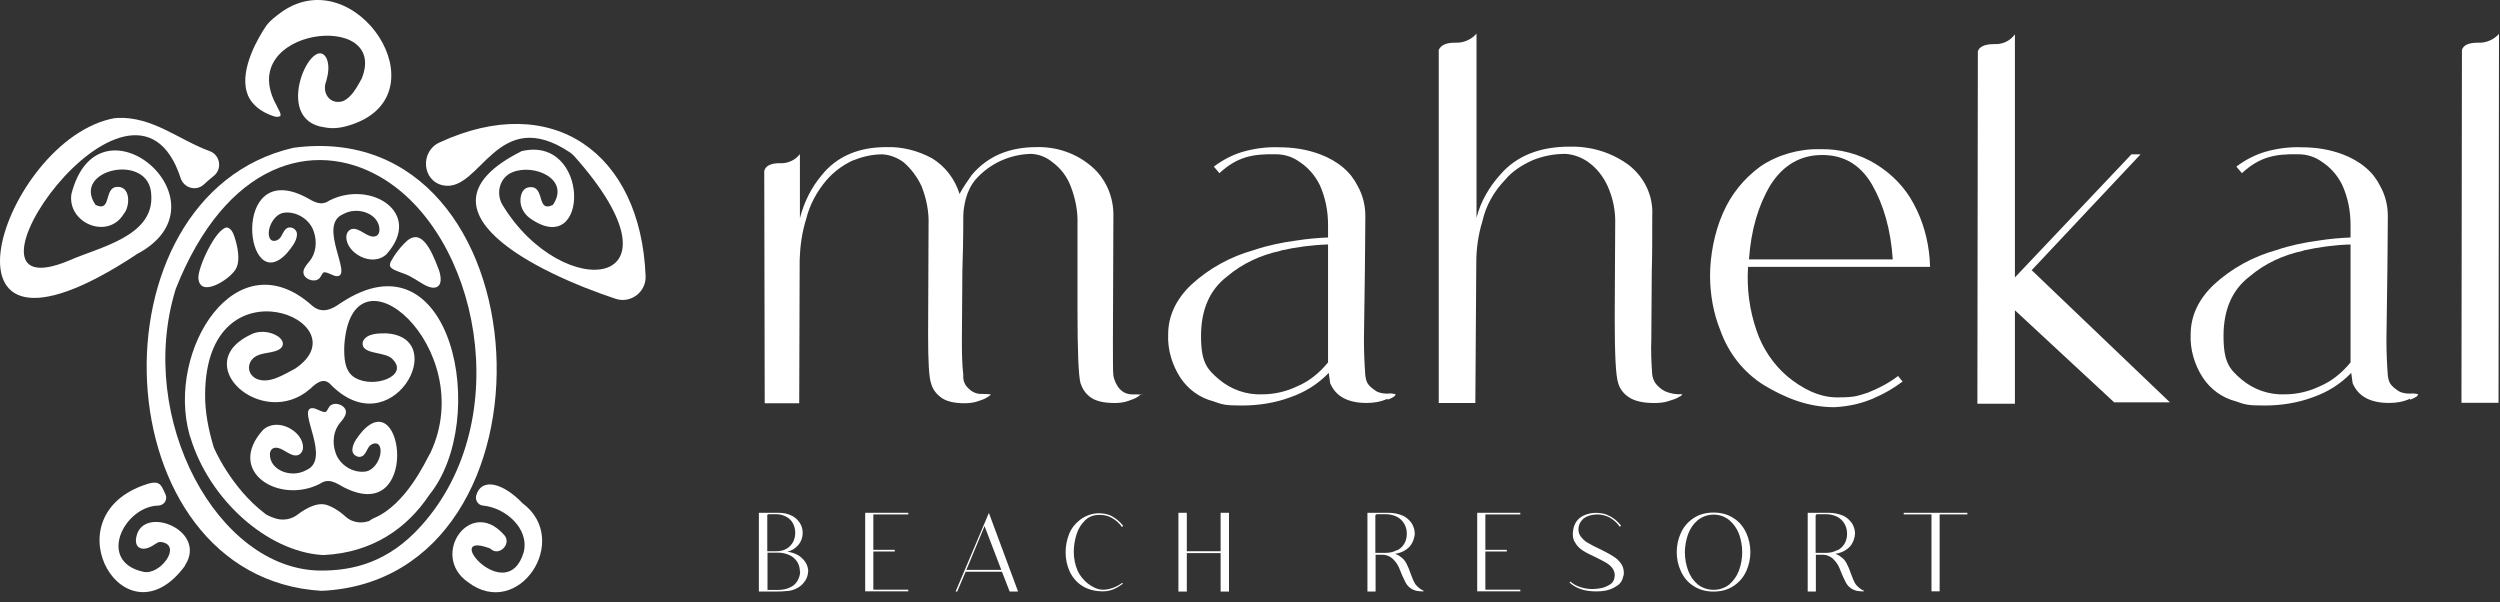 <svg width="220" height="53" viewBox="0 0 220 53" fill="none" xmlns="http://www.w3.org/2000/svg">
<rect x="0" y="0" width="220" height="53" fill="#333333" stroke="none"/>
<path d="M100.399 34.686C100.317 34.768 100.214 34.87 100.132 34.911C99.865 35.096 99.558 35.178 99.291 35.28C98.881 35.424 98.491 35.465 98.081 35.465C97.096 35.465 96.379 35.28 95.927 34.932C95.517 34.624 95.251 34.214 95.086 33.722C94.902 33.045 94.82 30.85 94.82 27.281V19.754C94.861 18.585 94.635 17.436 94.204 16.349C93.897 15.55 93.364 14.832 92.646 14.298C92.112 13.847 91.477 13.581 90.759 13.54C88.872 13.581 87.087 14.38 85.836 15.816C85.426 16.308 85.159 16.883 84.995 17.477C84.872 17.97 84.77 18.503 84.77 18.995C84.77 21.005 84.729 22.625 84.688 23.877L84.647 29.825C84.647 30.891 84.647 31.917 84.77 33.004C84.729 33.455 84.893 33.906 85.262 34.214C85.57 34.522 86.021 34.706 86.472 34.665C86.882 34.665 87.19 34.706 87.19 34.706C87.149 34.788 87.005 34.891 86.923 34.932C86.657 35.116 86.39 35.198 86.082 35.301C85.672 35.444 85.282 35.486 84.872 35.486C83.929 35.486 83.211 35.301 82.78 34.952C82.37 34.645 82.062 34.234 81.939 33.742C81.755 33.291 81.673 31.814 81.673 29.456L81.714 19.795C81.755 18.626 81.529 17.477 81.098 16.39C80.729 15.591 80.196 14.873 79.54 14.298C79.006 13.888 78.329 13.621 77.653 13.581C76.709 13.581 75.827 13.806 74.966 14.155C74.125 14.565 73.346 15.139 72.73 15.857C71.889 16.842 71.253 18.011 70.946 19.262C70.577 20.431 70.412 21.641 70.371 22.831L70.331 35.486H67.295L67.254 15.037C67.377 14.585 67.828 14.36 68.649 14.36C69.325 14.401 69.982 14.093 70.392 13.56V19.2C70.761 17.765 71.418 16.472 72.32 15.406C73.653 13.745 75.581 12.945 78.001 12.945C79.396 12.904 80.77 13.252 82.021 13.929C83.19 14.647 84.031 15.755 84.442 17.067C84.749 16.493 85.118 15.96 85.508 15.406C86.903 13.745 88.81 12.945 91.231 12.945C92.974 12.904 94.676 13.478 96.009 14.606C97.302 15.672 98.019 17.334 97.978 19.036L97.937 29.866C97.937 31.794 97.937 32.86 97.978 33.045C98.019 33.311 98.347 34.706 99.64 34.706C100.932 34.706 100.481 34.747 100.481 34.747L100.399 34.686Z" fill="white"/>
<path d="M122.098 35.091C121.524 35.357 120.888 35.46 120.273 35.46C118.612 35.46 117.545 34.886 117.053 33.716L116.93 32.814C115.986 33.798 114.838 34.516 113.525 34.968C112.192 35.46 110.756 35.685 109.279 35.685C107.803 35.685 107.577 35.603 106.777 35.316C105.567 35.009 104.541 34.25 103.865 33.224C103.147 32.117 102.737 30.763 102.798 29.43C102.798 27.83 103.475 26.333 104.849 25.041C106.408 23.605 108.295 22.579 110.346 22.005C111.556 21.595 112.848 21.328 114.099 21.164C115.002 21.02 115.925 20.939 116.868 20.898V19.79C116.868 18.58 116.643 17.411 116.15 16.303C115.74 15.462 115.125 14.744 114.366 14.252C113.751 13.801 113.033 13.575 112.274 13.575C110.223 13.534 108.869 13.801 107.31 15.237L106.818 14.662C107.577 14.088 108.438 13.637 109.32 13.37C110.387 13.062 111.474 12.919 112.54 12.96C113.792 12.96 115.043 13.145 116.212 13.596C116.93 13.862 117.648 14.273 118.222 14.765C118.755 15.216 119.165 15.749 119.473 16.365C119.924 17.165 120.15 18.067 120.15 19.011C120.15 21.02 120.109 22.641 120.109 23.851L120.027 29.881C120.027 30.948 120.068 31.973 120.15 33.06C120.191 33.327 120.232 33.552 120.375 33.778C120.56 34.045 120.827 34.229 121.093 34.414C121.401 34.598 121.77 34.639 122.119 34.639C122.344 34.598 122.57 34.639 122.796 34.68C122.837 34.824 122.611 34.988 122.119 35.173L122.098 35.091ZM112.705 22.067C110.961 22.436 109.341 23.174 107.967 24.343C106.449 25.512 105.69 27.256 105.69 29.573C105.69 31.891 106.223 32.486 107.249 33.368C108.315 34.27 109.669 34.763 111.105 34.701C112.171 34.701 113.258 34.434 114.181 33.983C115.248 33.532 116.15 32.773 116.868 31.891V21.513C115.473 21.554 114.099 21.738 112.705 22.046V22.067Z" fill="white"/>
<path d="M148.044 34.687C148.003 34.769 147.921 34.871 147.777 34.912C147.51 35.097 147.203 35.179 146.875 35.281C146.464 35.425 146.034 35.466 145.582 35.466C144.557 35.466 143.798 35.281 143.306 34.933C142.855 34.625 142.547 34.215 142.403 33.722C142.178 33.046 142.096 31.118 142.096 27.857L142.137 19.755C142.178 18.586 141.952 17.437 141.46 16.35C141.091 15.55 140.516 14.791 139.757 14.258C139.183 13.848 138.465 13.581 137.747 13.54C136.763 13.54 135.778 13.725 134.835 14.115C133.933 14.525 133.092 15.058 132.456 15.817C131.471 16.843 130.753 18.094 130.446 19.488C130.077 20.698 129.913 21.909 129.913 23.119L129.83 35.466H126.61V4.393C126.795 3.983 127.226 3.757 128.046 3.757C128.764 3.798 129.482 3.49 129.933 2.957V19.16C130.302 17.724 131.061 16.432 132.025 15.366C133.461 13.704 135.512 12.905 138.117 12.905C140.004 12.864 141.788 13.397 143.306 14.504C144.7 15.571 145.5 17.232 145.398 18.976C145.398 20.986 145.398 22.606 145.357 23.816L145.316 29.805C145.275 30.872 145.316 31.897 145.398 32.984C145.439 33.251 145.521 33.476 145.664 33.702C145.89 34.01 146.157 34.235 146.505 34.42C146.998 34.645 147.531 34.727 148.023 34.687H148.044Z" fill="white"/>
<path d="M167.058 33.125L167.427 33.576C166.709 34.11 165.909 34.602 165.048 34.971C163.92 35.504 162.668 35.771 161.417 35.833C159.038 35.833 157.028 34.971 155.244 33.904C153.459 32.797 152.106 31.095 151.388 29.064C150.773 27.546 150.485 25.885 150.485 24.224C150.485 22.562 150.855 20.47 151.613 18.768C152.331 17.107 153.439 15.732 154.916 14.645C156.433 13.62 158.32 13.086 160.146 13.128C161.889 13.086 163.632 13.538 165.109 14.461C166.504 15.322 167.652 16.512 168.411 17.948C169.211 19.424 169.663 21.045 169.806 22.726L169.847 23.485H153.829C153.705 25.413 153.952 27.28 154.587 29.126C155.121 30.684 156.064 32.079 157.315 33.146C158.525 34.13 160.002 34.971 161.663 34.971C163.325 34.971 163.448 34.828 164.35 34.561C165.294 34.192 166.237 33.699 167.037 33.084L167.058 33.125ZM153.911 22.829H166.565C166.381 20.183 165.766 18.05 164.74 16.245C163.715 14.502 162.279 13.64 160.351 13.64C158.423 13.64 156.905 14.543 155.798 16.286C154.731 18.071 154.095 20.224 153.911 22.808V22.829Z" fill="white"/>
<path d="M186.09 35.446L177.312 27.304V35.528H174.01L174.051 4.517C174.174 4.107 174.666 3.881 175.487 3.881C176.204 3.922 176.881 3.614 177.312 3.02V24.412L187.567 13.582H188.367L178.789 23.776L190.951 35.405H186.07L186.09 35.446Z" fill="white"/>
<path d="M212.078 35.091C211.503 35.357 210.868 35.46 210.252 35.46C208.591 35.46 207.524 34.886 207.032 33.716L206.909 32.814C205.966 33.798 204.817 34.516 203.504 34.968C202.171 35.46 200.736 35.685 199.259 35.685C197.782 35.685 197.556 35.603 196.757 35.316C195.546 35.009 194.521 34.25 193.844 33.224C193.126 32.117 192.716 30.763 192.778 29.43C192.778 27.83 193.454 26.333 194.829 25.041C196.387 23.605 198.274 22.579 200.325 22.005C201.535 21.595 202.828 21.328 204.079 21.164C204.981 21.02 205.904 20.939 206.848 20.898V19.79C206.848 18.58 206.622 17.411 206.13 16.303C205.72 15.462 205.104 14.744 204.345 14.252C203.73 13.801 203.012 13.575 202.253 13.575C200.202 13.534 198.849 13.801 197.29 15.237L196.798 14.662C197.556 14.088 198.418 13.637 199.3 13.37C200.366 13.062 201.453 12.919 202.52 12.96C203.771 12.96 205.022 13.145 206.191 13.596C206.909 13.862 207.627 14.273 208.201 14.765C208.735 15.216 209.145 15.749 209.452 16.365C209.904 17.165 210.129 18.067 210.129 19.011C210.129 21.02 210.088 22.641 210.088 23.851L210.006 29.881C210.006 30.948 210.047 31.973 210.129 33.06C210.17 33.327 210.211 33.552 210.355 33.778C210.539 34.045 210.806 34.229 211.073 34.414C211.38 34.598 211.75 34.639 212.098 34.639C212.324 34.598 212.549 34.639 212.775 34.68C212.816 34.824 212.591 34.988 212.098 35.173L212.078 35.091ZM202.684 22.067C200.941 22.436 199.32 23.174 197.946 24.343C196.428 25.512 195.67 27.256 195.67 29.573C195.67 31.891 196.203 32.486 197.228 33.368C198.295 34.27 199.649 34.763 201.084 34.701C202.151 34.701 203.238 34.434 204.161 33.983C205.227 33.532 206.13 32.773 206.848 31.891V21.513C205.453 21.554 204.079 21.738 202.684 22.046V22.067Z" fill="white"/>
<path d="M219.912 2.957L219.871 35.445H216.609L216.65 4.393C216.773 3.983 217.225 3.757 218.045 3.757C218.763 3.798 219.481 3.49 219.932 2.957H219.912Z" fill="white"/>
<path d="M71.109 50.294C71.109 50.56 71.027 50.847 70.863 51.093C70.699 51.34 70.494 51.565 70.227 51.709C69.981 51.852 69.714 51.955 69.427 51.996C69.037 52.037 68.648 52.057 68.278 52.057H66.781V45.125H68.484C68.894 45.125 69.284 45.187 69.653 45.371C69.96 45.515 70.207 45.74 70.391 46.028C70.555 46.274 70.637 46.602 70.637 46.889C70.637 47.279 70.514 47.648 70.268 47.935C70.022 48.243 69.673 48.468 69.284 48.55C69.858 48.632 70.329 48.837 70.637 49.186C70.945 49.473 71.109 49.863 71.129 50.294H71.109ZM68.32 48.509C68.627 48.509 68.955 48.448 69.222 48.284C69.468 48.14 69.653 47.935 69.796 47.689C69.919 47.443 69.981 47.176 69.981 46.889C69.981 46.602 69.919 46.335 69.796 46.089C69.673 45.843 69.468 45.617 69.222 45.494C68.935 45.33 68.627 45.248 68.32 45.248H67.684C67.602 45.248 67.54 45.269 67.52 45.33V48.509H68.32ZM70.391 50.294C70.391 50.027 70.329 49.74 70.186 49.494C70.042 49.248 69.817 49.022 69.571 48.899C69.263 48.735 68.914 48.653 68.566 48.632H67.54V51.914H68.463C68.832 51.914 69.201 51.852 69.53 51.688C69.817 51.565 70.042 51.36 70.186 51.093C70.329 50.847 70.412 50.56 70.412 50.294H70.391Z" fill="white"/>
<path d="M76.854 48.386H78.741V48.53H76.854V51.893H79.93V52.037H76.136V45.125H79.93V45.269H76.854V48.366V48.386Z" fill="white"/>
<path d="M88.851 52.056L88.174 50.313H84.975L84.236 52.056H84.093L86.985 45.227C86.985 45.227 86.985 45.185 87.005 45.185C87.005 45.185 87.005 45.165 87.026 45.145L89.59 52.056H88.851ZM86.657 46.355V46.314C86.636 46.314 86.636 46.314 86.636 46.314L85.221 49.718C85.2 49.8 85.159 49.882 85.118 49.944L85.036 50.149H88.113L86.657 46.334V46.355Z" fill="white"/>
<path d="M98.758 51.301L98.82 51.362C98.594 51.526 98.348 51.69 98.082 51.813C97.774 51.957 97.425 52.039 97.077 52.039C96.359 52.039 95.743 51.875 95.251 51.567C94.779 51.28 94.39 50.829 94.144 50.316C93.897 49.783 93.774 49.209 93.774 48.614C93.774 48.06 93.877 47.506 94.082 46.993C94.287 46.481 94.615 46.07 95.046 45.742C95.538 45.373 96.113 45.168 96.707 45.168C97.077 45.168 97.446 45.23 97.794 45.394C98.205 45.619 98.553 45.906 98.841 46.276L98.738 46.378C98.492 46.029 98.164 45.742 97.774 45.537C97.446 45.373 97.077 45.291 96.687 45.312C96.236 45.312 95.805 45.476 95.497 45.783C95.149 46.111 94.882 46.542 94.738 47.014C94.574 47.527 94.492 48.06 94.492 48.573C94.492 49.085 94.595 49.68 94.82 50.193C95.025 50.665 95.354 51.054 95.743 51.362C96.133 51.649 96.564 51.895 97.077 51.895C97.384 51.895 97.651 51.834 97.938 51.731C98.225 51.629 98.492 51.485 98.738 51.301H98.758Z" fill="white"/>
<path d="M108.152 52.057H107.414V48.673H104.44V52.057H103.701V45.125H104.44V48.509H107.414V45.125H108.152V52.057Z" fill="white"/>
<path d="M125.277 52.037C125.215 52.037 125.174 52.037 125.113 52.037C125.031 52.037 124.928 52.037 124.846 52.017C124.662 52.017 124.498 51.955 124.313 51.873C124.067 51.75 123.841 51.545 123.698 51.278C123.493 50.888 123.308 50.458 123.144 50.027C123.021 49.699 122.795 49.391 122.529 49.145C122.282 48.94 121.995 48.817 121.667 48.817H121.052V52.057H120.334V45.125H122.159C122.611 45.125 123.041 45.207 123.431 45.371C123.759 45.515 124.026 45.761 124.231 46.048C124.395 46.315 124.498 46.643 124.498 46.95C124.498 47.258 124.333 47.791 124.046 48.099C123.739 48.427 123.308 48.653 122.775 48.735C122.795 48.735 122.877 48.776 123 48.837C123.082 48.878 123.185 48.94 123.246 49.001C123.472 49.145 123.636 49.33 123.759 49.576C123.903 49.842 124.026 50.15 124.128 50.458C124.272 50.868 124.416 51.196 124.559 51.422C124.764 51.668 125.01 51.873 125.297 51.996L125.277 52.037ZM122.959 48.427C123.226 48.284 123.452 48.078 123.595 47.812C123.739 47.566 123.8 47.258 123.8 46.971C123.8 46.684 123.739 46.397 123.595 46.13C123.452 45.863 123.226 45.638 122.959 45.494C122.652 45.33 122.303 45.248 121.934 45.248H121.236C121.113 45.248 121.031 45.289 121.031 45.392V48.653H121.913C122.262 48.653 122.611 48.591 122.939 48.407L122.959 48.427Z" fill="white"/>
<path d="M130.712 48.386H132.599V48.53H130.712V51.893H133.789V52.037H129.994V45.125H133.789V45.269H130.712V48.366V48.386Z" fill="white"/>
<path d="M142.855 50.684C142.794 51.033 142.609 51.361 142.301 51.546C141.953 51.792 141.563 51.935 141.153 51.997C140.701 52.059 140.23 52.059 139.758 51.997C139.081 51.895 138.527 51.648 138.117 51.259L138.179 51.177C138.343 51.3 138.507 51.423 138.671 51.505C139.02 51.669 139.368 51.771 139.737 51.812C140.086 51.853 140.455 51.833 140.804 51.771C141.112 51.73 141.399 51.607 141.665 51.443C141.891 51.32 142.035 51.095 142.076 50.828C142.137 50.582 142.076 50.315 141.953 50.09C141.809 49.864 141.624 49.7 141.399 49.556C141.091 49.372 140.763 49.208 140.435 49.044C140.045 48.859 139.635 48.674 139.286 48.449C138.999 48.264 138.753 48.018 138.589 47.71C138.404 47.423 138.363 47.033 138.445 46.603C138.548 46.029 138.835 45.639 139.307 45.393C139.799 45.147 140.353 45.085 140.886 45.167C141.112 45.188 141.317 45.249 141.522 45.352C141.665 45.413 141.809 45.495 141.932 45.577C142.219 45.762 142.445 46.008 142.65 46.254L142.547 46.357C142.301 46.008 141.973 45.721 141.604 45.516C141.214 45.331 140.989 45.311 140.66 45.27C140.291 45.27 139.943 45.311 139.614 45.475C139.245 45.639 138.979 46.008 138.917 46.398C138.876 46.664 138.917 46.952 139.081 47.177C139.245 47.403 139.45 47.608 139.696 47.751C140.045 47.956 140.394 48.141 140.763 48.305C141.173 48.51 141.583 48.715 141.973 48.962C142.281 49.146 142.506 49.372 142.691 49.659C142.876 49.946 142.937 50.315 142.876 50.664L142.855 50.684Z" fill="white"/>
<path d="M154.033 48.592C154.033 49.166 153.91 49.741 153.664 50.274C153.418 50.807 153.049 51.238 152.556 51.566C152.064 51.894 151.469 52.059 150.792 52.059C150.116 52.059 149.521 51.894 149.029 51.566C148.536 51.259 148.167 50.807 147.921 50.274C147.675 49.741 147.552 49.187 147.552 48.592C147.552 47.997 147.675 47.423 147.921 46.89C148.167 46.357 148.536 45.926 149.029 45.598C149.521 45.27 150.116 45.105 150.792 45.105C151.469 45.105 152.064 45.27 152.556 45.598C153.049 45.905 153.418 46.357 153.664 46.89C153.91 47.423 154.033 47.997 154.033 48.592ZM153.315 48.592C153.315 48.038 153.213 47.485 153.028 46.972C152.843 46.5 152.556 46.09 152.167 45.762C151.367 45.126 150.239 45.126 149.418 45.762C149.028 46.09 148.741 46.5 148.557 46.992C148.372 47.505 148.27 48.059 148.27 48.613C148.27 49.166 148.372 49.7 148.557 50.212C148.741 50.705 149.028 51.115 149.418 51.443C150.239 52.059 151.367 52.059 152.167 51.443C152.556 51.115 152.843 50.684 153.028 50.212C153.213 49.7 153.315 49.146 153.315 48.592Z" fill="white"/>
<path d="M164.021 52.037C163.96 52.037 163.919 52.037 163.857 52.037C163.775 52.037 163.672 52.037 163.59 52.017C163.406 52.017 163.242 51.955 163.057 51.873C162.811 51.75 162.585 51.545 162.442 51.278C162.237 50.888 162.052 50.458 161.888 50.027C161.765 49.699 161.539 49.391 161.273 49.145C161.027 48.94 160.739 48.817 160.411 48.817H159.796V52.057H159.078V45.125H160.904C161.355 45.125 161.785 45.207 162.175 45.371C162.503 45.515 162.77 45.761 162.975 46.048C163.139 46.315 163.242 46.643 163.242 46.95C163.242 47.258 163.078 47.791 162.79 48.099C162.483 48.427 162.052 48.653 161.519 48.735C161.539 48.735 161.621 48.776 161.744 48.837C161.827 48.878 161.929 48.94 161.991 49.001C162.216 49.145 162.38 49.33 162.503 49.576C162.647 49.842 162.77 50.15 162.873 50.458C163.016 50.868 163.16 51.196 163.303 51.422C163.508 51.668 163.754 51.873 164.042 51.996L164.021 52.037ZM161.703 48.427C161.97 48.284 162.196 48.078 162.339 47.812C162.483 47.566 162.544 47.258 162.544 46.971C162.544 46.684 162.483 46.397 162.339 46.13C162.196 45.863 161.97 45.638 161.703 45.494C161.396 45.33 161.047 45.248 160.678 45.248H159.981C159.858 45.248 159.775 45.289 159.775 45.392V48.653H160.657C161.006 48.653 161.355 48.591 161.683 48.407L161.703 48.427Z" fill="white"/>
<path d="M173.129 45.269H170.688V52.037H169.97V45.269H167.529V45.125C167.57 45.125 167.693 45.125 167.919 45.125H173.129V45.269Z" fill="white"/>
<path d="M15.445 25.495C11.958 36.858 19.157 50.128 28.182 50.21C31.033 50.23 34.171 49.513 37.083 46.251C45.472 36.899 42.108 20.593 33.494 15.588C27.607 12.163 19.875 14.235 15.445 25.474M28.305 51.994C8.902 50.846 7.569 17.209 25.823 13.004C48.261 10.01 50.148 50.989 28.305 51.994Z" fill="white"/>
<path d="M24.613 10.236C24.305 10.38 23.895 10.154 23.526 10.01C22.705 9.641 21.946 8.964 21.721 8.103C21.085 6.011 22.828 3.16 23.382 2.339C23.731 1.827 24.284 1.417 24.879 0.986C31.381 -3.403 38.929 8.123 31.094 10.913C30.212 11.22 29.433 11.384 28.53 11.2C23.874 10.564 27.525 2.791 28.735 5.129C29.002 5.744 28.899 6.483 28.715 7.118C28.284 8.185 29.043 9.251 30.171 8.903C30.95 8.575 31.422 7.652 31.832 6.913C34.293 0.822 20.531 2.463 24.346 9.292C24.469 9.621 24.756 9.928 24.674 10.215" fill="white"/>
<path d="M45.84 13.315C51.953 11.798 51.932 22.914 46.661 19.222C46.169 18.874 45.82 18.32 45.799 17.705C45.779 16.987 46.107 16.33 46.948 16.494C47.871 16.782 47.317 18.689 48.65 18.033C50.209 15.777 47.01 14.361 45.082 15.161C43.974 15.613 43.605 17.007 44.22 18.033C49.532 26.791 61.018 25.54 50.558 13.767C50.435 13.643 50.312 13.521 50.168 13.418C43.707 9.111 42.292 16.987 38.99 16.31C37.124 15.92 36.959 13.315 38.682 12.536C48.609 7.942 56.383 13.438 56.813 24.288C56.875 25.683 55.521 26.729 54.188 26.298C47.297 24.022 35.749 18.422 45.84 13.336" fill="white"/>
<path d="M11.937 22.44C-7.26 35.054 0.185 12.185 10.071 10.401C10.133 10.401 10.214 10.401 10.276 10.38C13.394 10.216 15.732 12.308 18.439 13.293C19.362 13.621 19.588 14.831 18.829 15.467C18.521 15.713 18.234 15.959 17.947 16.226C17.27 16.861 16.183 16.554 15.896 15.672C11.671 2.668 -5.619 27.855 6.112 22.912C8.758 21.743 13.558 20.799 13.312 17.169C13.209 13.354 6.236 14.893 8.41 18.031C9.763 18.687 9.189 16.759 10.112 16.472C11.507 16.185 11.507 18.133 10.871 18.851C9.476 21.107 5.948 19.651 6.277 17.108C8.656 7.652 20.654 17.948 11.937 22.42" fill="white"/>
<path d="M28.469 23.975C28.756 23.872 29.331 24.324 29.659 24.303C31.074 24.283 27.916 19.811 30.192 18.847C31.505 18.109 33.392 18.827 33.392 20.221C33.392 20.55 33.228 20.796 32.9 20.816C32.284 20.878 31.607 19.996 30.951 20.16C30.664 20.242 30.479 20.529 30.479 20.837C30.438 22.252 32.735 23.565 34.007 22.375C37.289 18.724 32.612 15.812 29.003 17.637C28.203 18.191 27.587 17.719 26.869 17.33C20.245 13.945 21.557 26.375 25.27 22.252C25.639 21.801 26.09 21.268 26.131 20.693C26.193 20.14 25.516 19.791 25.126 20.18C24.962 20.345 24.88 20.57 24.757 20.775C24.552 21.206 23.895 21.411 23.711 20.898C23.444 20.18 24.08 18.868 24.962 18.724C26.09 18.56 27.3 19.319 27.628 20.427C27.916 21.288 27.813 22.314 27.218 23.011C27.013 23.257 26.746 23.565 26.705 23.872C26.603 24.59 27.854 25 28.203 24.365C28.285 24.242 28.346 24.098 28.428 24.016" fill="white"/>
<path d="M34.376 23.506C34.602 23.855 35.75 24.06 36.242 24.409C36.878 24.737 37.637 25.393 38.252 25.311C38.97 25.209 38.806 24.286 38.622 23.753C37.904 21.845 37.001 19.876 35.566 21.435C35.135 21.866 34.663 22.501 34.397 23.014C34.315 23.178 34.294 23.342 34.335 23.445" fill="white"/>
<path d="M19.957 20.016C18.993 20.118 17.455 23.441 17.455 24.425C17.537 26.292 20.162 24.63 20.716 23.728C21.085 23.174 21.024 22.231 20.757 21.246C20.593 20.713 20.47 20.159 19.998 20.016" fill="white"/>
<path d="M28.674 36.244C28.387 36.346 27.812 35.895 27.484 35.916C26.069 35.936 29.227 40.407 26.951 41.371C25.638 42.11 23.751 41.392 23.751 39.997C23.751 39.669 23.915 39.423 24.243 39.402C24.859 39.341 25.536 40.223 26.192 40.059C26.479 39.977 26.664 39.689 26.664 39.382C26.705 37.967 24.407 36.654 23.136 37.843C19.854 41.494 24.531 44.407 28.14 42.581C28.94 42.028 29.556 42.499 30.273 42.889C36.898 46.273 35.586 33.844 31.873 37.967C31.504 38.418 31.053 38.951 31.012 39.525C30.95 40.079 31.627 40.428 32.017 40.038C32.181 39.874 32.263 39.648 32.386 39.443C32.591 39.013 33.248 38.807 33.432 39.32C33.699 40.038 33.063 41.351 32.181 41.494C31.053 41.658 29.843 40.9 29.515 39.792C29.227 38.931 29.33 37.905 29.925 37.208C30.13 36.962 30.396 36.654 30.438 36.346C30.54 35.628 29.289 35.218 28.94 35.854C28.858 35.977 28.797 36.121 28.715 36.203" fill="white"/>
<path d="M16.286 49.781C11.076 56.877 4.472 45.761 12.512 42.746C14.03 42.171 14.132 42.541 14.563 43.505C14.768 43.956 14.46 44.468 13.947 44.489C10.912 44.55 8.512 49.411 12.594 50.314C14.05 50.683 16.04 48.037 14.255 47.709C14.07 47.668 13.906 47.709 13.763 47.812C13.312 48.119 12.717 48.468 12.245 48.181C12.04 48.058 11.958 47.812 11.958 47.566C12.143 44.222 18.398 46.54 16.265 49.781" fill="white"/>
<path d="M45.984 44.285C50.333 47.525 45.615 54.622 41.164 51.217C37.821 48.858 41.37 43.751 44.303 47.012C45.102 47.751 44.016 48.94 43.257 48.366C43.175 48.304 43.113 48.243 43.011 48.222C38.785 46.705 44.631 53.473 46.087 48.592C46.6 46.5 44.467 44.674 42.498 44.49C42.067 44.449 41.8 44.018 41.903 43.608C42.395 41.926 44.364 42.582 45.984 44.285Z" fill="white"/>
<path d="M29.946 26.687C29.167 27.261 28.305 27.61 27.485 26.913C20.819 20.903 14.604 30.789 16.676 38.255C16.676 38.255 16.717 38.419 16.758 38.501C18.44 44.018 23.526 48.51 28.326 48.838C28.408 48.838 28.49 48.838 28.572 48.838C32.735 48.612 35.791 46.541 37.781 43.546C43.134 36.942 39.791 20.144 29.987 26.666L29.946 26.687ZM32.571 45.803C32.551 45.803 32.51 45.823 32.489 45.843C31.771 46.11 30.93 45.967 30.377 45.433C29.823 44.921 29.044 44.469 28.551 44.387C27.895 44.264 27.034 44.654 26.234 45.249C25.68 45.7 24.921 45.843 24.224 45.618C23.977 45.536 23.752 45.454 23.567 45.351C23.465 45.31 23.362 45.249 23.28 45.167C20.286 42.87 18.809 39.383 18.809 39.362C18.358 37.865 18.029 36.265 18.05 34.665C18.152 22.564 32.038 28.328 25.988 32.43C24.962 32.963 23.69 33.825 22.562 33.332C21.578 32.84 21.762 31.589 22.767 31.24C23.342 30.994 24.429 31.056 24.798 30.543C25.044 30.194 24.777 29.804 24.429 29.579C23.834 29.21 22.993 29.066 22.255 29.353C16.43 31.917 23.055 37.926 27.3 34.214C27.792 33.742 28.428 33.209 29.023 33.763C34.438 39.403 39.77 29.661 33.966 29.333C33.269 29.333 32.264 29.333 31.935 30.051C31.648 31.302 34.007 30.851 34.602 31.671C35.935 33.086 32.92 34.214 31.259 33.25C30.295 32.717 30.274 31.445 30.295 30.461C30.889 20.8 42.211 30.645 37.883 39.834C37.863 39.875 37.842 39.937 37.801 39.978C37.494 40.511 35.73 44.428 32.899 45.597C32.776 45.638 32.674 45.741 32.551 45.782L32.571 45.803Z" fill="white"/>
</svg>

